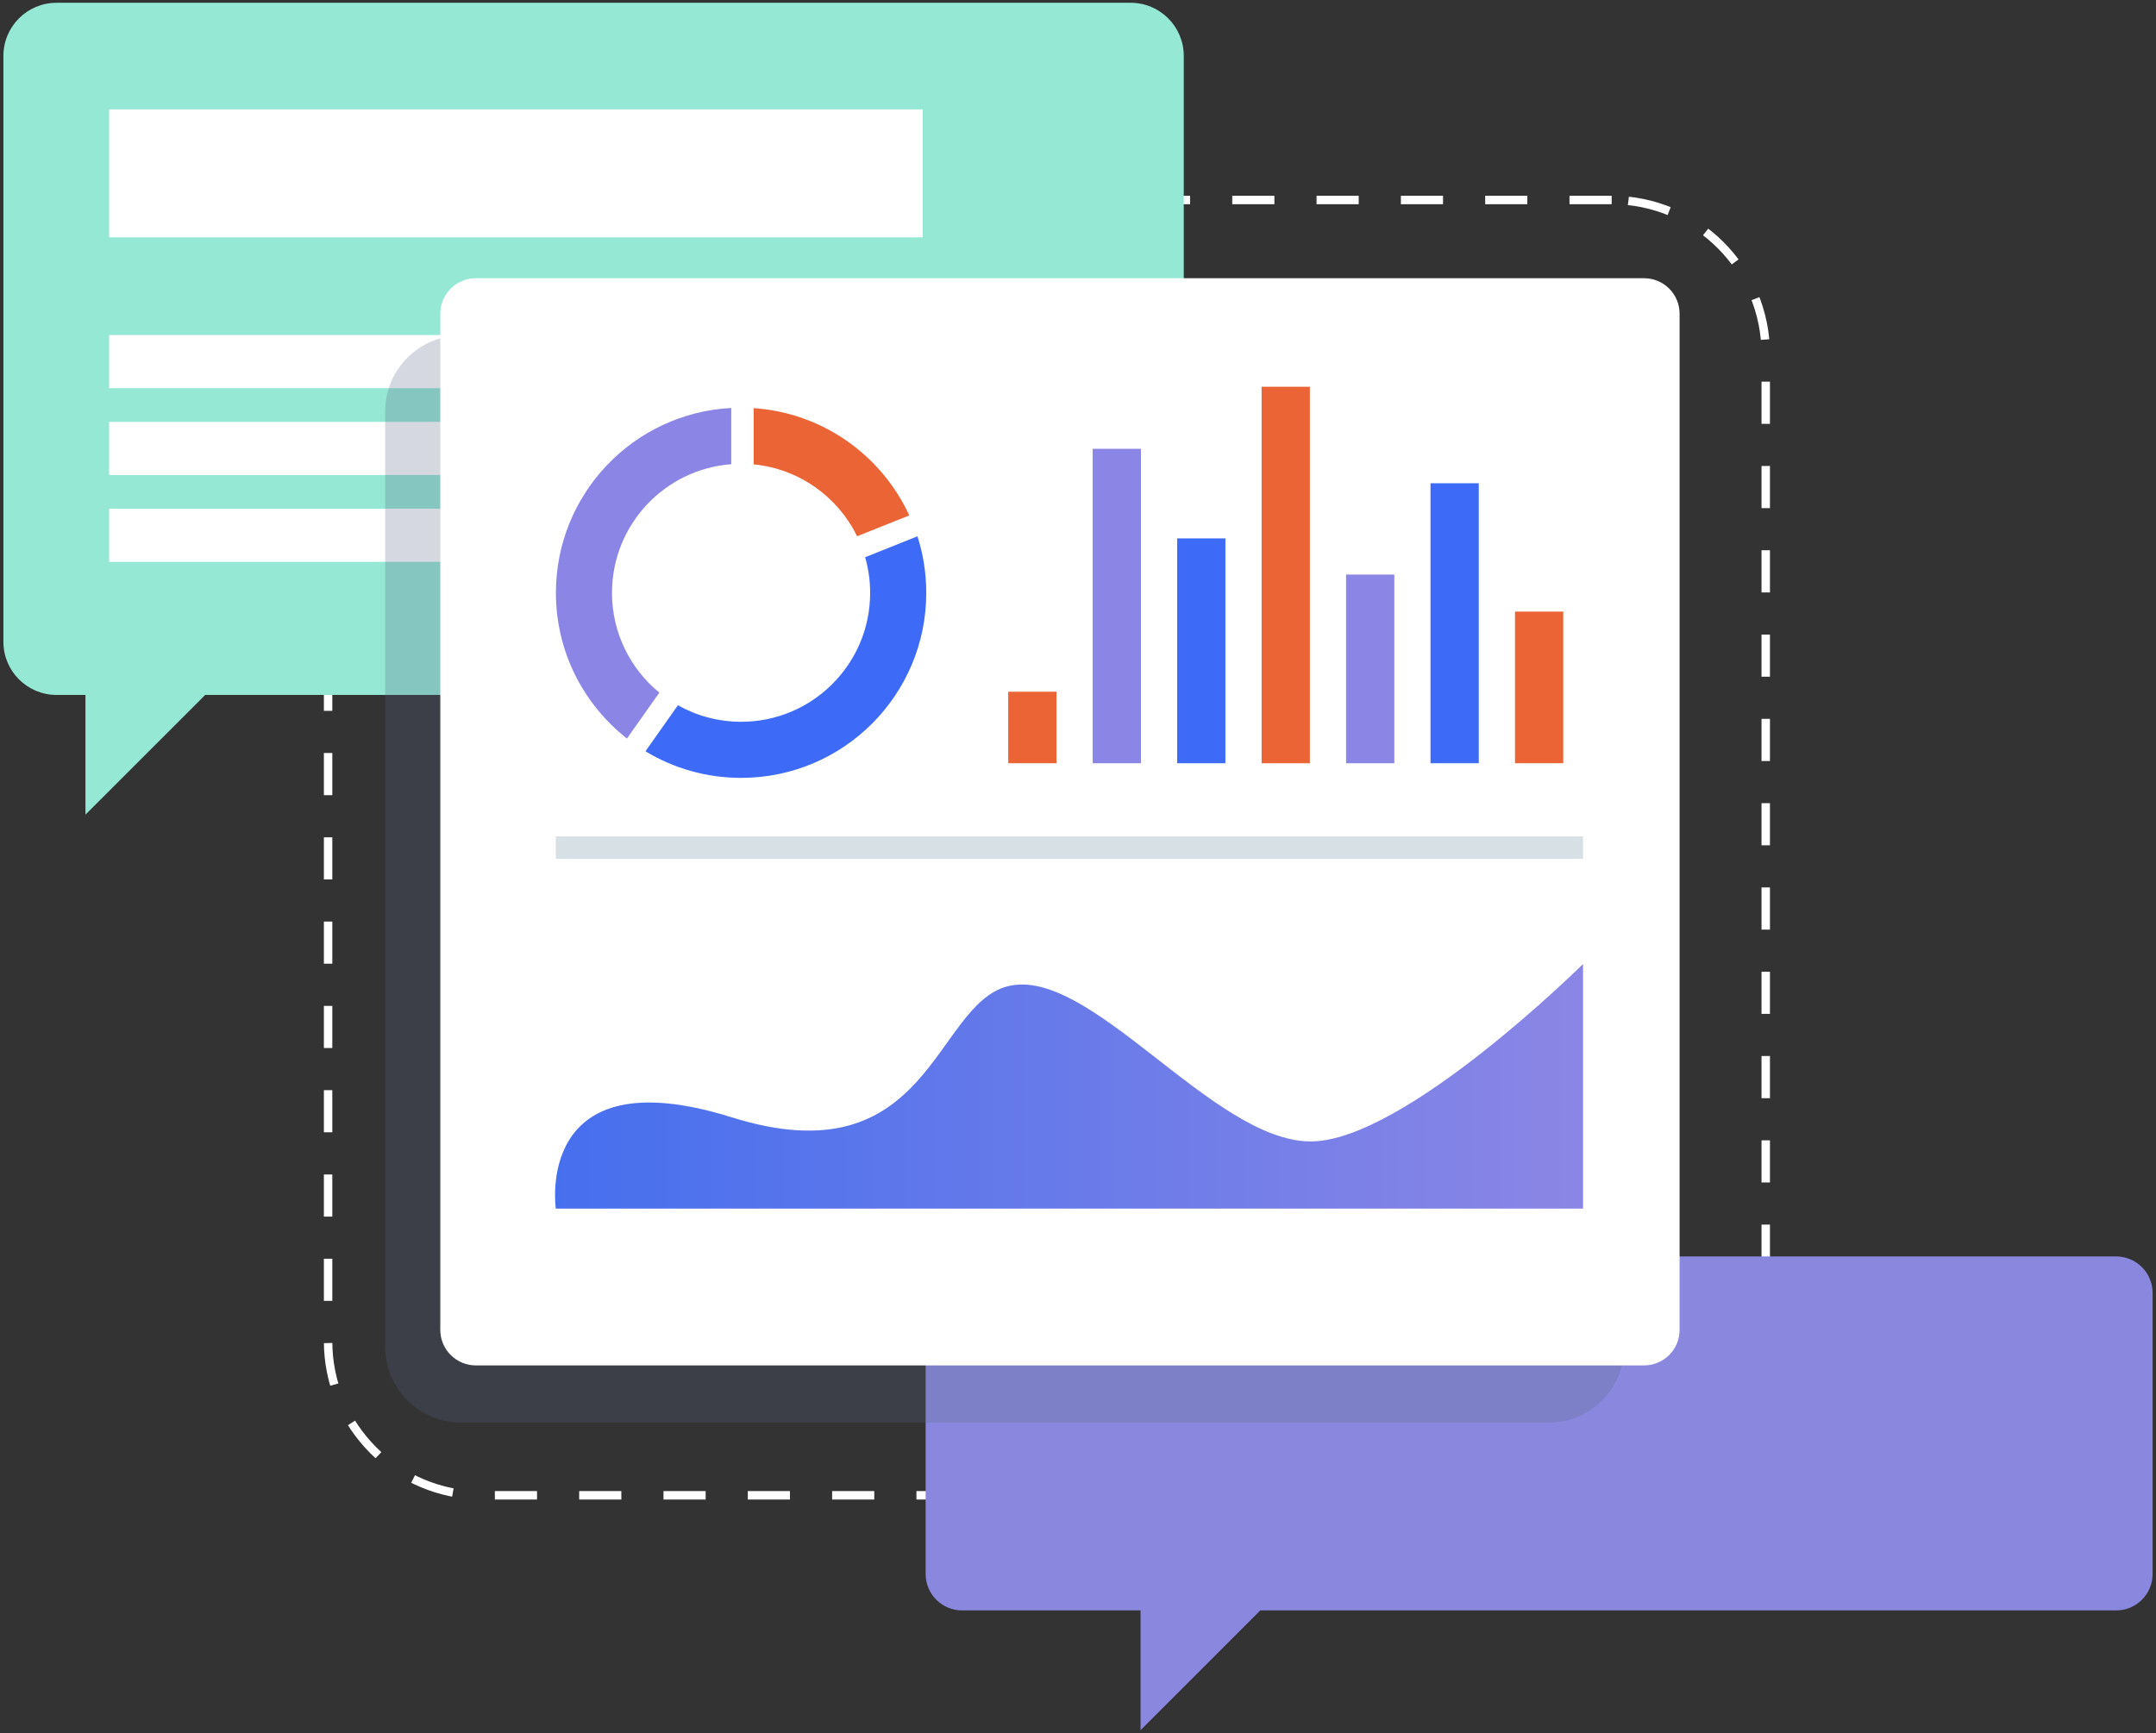 <svg width="582" height="468" viewBox="0 0 582 468" fill="none" xmlns="http://www.w3.org/2000/svg">
<rect x="0" y="0" width="582" height="468" fill="#333333" stroke="none"/>
<g clip-path="url(#clip0_2666_12615)">
<path d="M435.058 54.001H130.161C107.19 54.001 88.568 72.62 88.568 95.588V362.158C88.568 385.126 107.19 403.745 130.161 403.745H435.058C458.029 403.745 476.651 385.126 476.651 362.158V95.588C476.651 72.62 458.029 54.001 435.058 54.001Z" stroke="white" stroke-width="2.275" stroke-miterlimit="10" stroke-dasharray="11.38 11.38"/>
<path d="M0.918 15.094V173.298C0.918 181.216 7.338 187.642 15.264 187.642H23.066V219.964L55.392 187.642H305.206C313.125 187.642 319.552 181.223 319.552 173.298V15.094C319.552 7.176 313.132 0.75 305.206 0.75H15.264C7.338 0.75 0.918 7.169 0.918 15.094Z" fill="#94E8D4"/>
<path d="M571.24 339.254H259.709C254.271 339.254 249.869 343.662 249.869 349.093V424.992C249.869 430.43 254.278 434.831 259.709 434.831H307.888V467.153L340.214 434.831H571.24C576.678 434.831 581.08 430.423 581.08 424.992V349.093C581.08 343.655 576.671 339.254 571.24 339.254Z" fill="#8988DE"/>
<path d="M291.02 90.462H29.451V104.813H291.02V90.462Z" fill="white"/>
<path d="M291.02 113.905H29.451V128.256H291.02V113.905Z" fill="white"/>
<path d="M291.02 137.355H29.451V151.706H291.02V137.355Z" fill="white"/>
<path d="M249.088 29.535H29.451V64.088H249.088V29.535Z" fill="white"/>
<g style="mix-blend-mode:multiply" opacity="0.25">
<path d="M417.982 90.565H124.501C113.163 90.565 103.971 99.755 103.971 111.093V363.588C103.971 374.926 113.163 384.116 124.501 384.116H417.982C429.32 384.116 438.512 374.926 438.512 363.588V111.093C438.512 99.755 429.32 90.565 417.982 90.565Z" fill="#586585"/>
</g>
<path d="M443.805 75.123H128.447C123.15 75.123 118.855 79.416 118.855 84.713V359.083C118.855 364.38 123.15 368.674 128.447 368.674H443.805C449.103 368.674 453.397 364.38 453.397 359.083V84.713C453.397 79.416 449.103 75.123 443.805 75.123Z" fill="white"/>
<path d="M233.539 150.455C234.409 153.509 234.893 156.722 234.893 160.059C234.893 179.295 219.296 194.889 200.058 194.889C193.86 194.889 188.041 193.265 182.997 190.426L174.234 202.856C181.774 207.409 190.605 210.034 200.058 210.034C227.665 210.034 250.04 187.655 250.04 160.059C250.04 154.739 249.204 149.619 247.663 144.81L233.545 150.455H233.539Z" fill="#3D6BF8"/>
<path d="M399.184 130.48H386.158V206.076H399.184V130.48Z" fill="#3D6BF8"/>
<path d="M330.793 145.37H317.768V206.083H330.793V145.37Z" fill="#3D6BF8"/>
<path d="M165.212 160.06C165.212 141.715 179.399 126.694 197.4 125.34V110.153C171.023 111.528 150.064 133.348 150.064 160.06C150.064 176.041 157.576 190.26 169.247 199.408L177.982 187.013C170.187 180.622 165.205 170.921 165.205 160.06H165.212Z" fill="#8B86E5"/>
<path d="M376.389 155.14H363.363V206.083H376.389V155.14Z" fill="#8B86E5"/>
<path d="M307.991 121.18H294.965V206.082H307.991V121.18Z" fill="#8B86E5"/>
<path d="M203.46 125.388C215.76 126.584 226.188 134.177 231.371 144.797L245.454 139.166C237.991 122.977 222.132 111.466 203.453 110.208V125.395L203.46 125.388Z" fill="#EA6435"/>
<path d="M421.991 165.138H408.965V206.076H421.991V165.138Z" fill="#EA6435"/>
<path d="M353.592 104.432H340.566V206.083H353.592V104.432Z" fill="#EA6435"/>
<path d="M285.194 186.771H272.168V206.076H285.194V186.771Z" fill="#EA6435"/>
<path d="M427.338 225.851H150.027V231.896H427.338V225.851Z" fill="#D7E0E4"/>
<path d="M150.029 326.34H427.339V260.279C427.339 260.279 379.015 308.196 353.827 308.196C327.305 308.196 294.177 260.48 271.94 266.325C252.011 271.562 251.002 318.428 197.495 301.68C143.989 284.932 150.036 326.34 150.036 326.34H150.029Z" fill="url(#paint0_linear_2666_12615)"/>
</g>
<defs>
<linearGradient id="paint0_linear_2666_12615" x1="149.828" y1="293.306" x2="427.339" y2="293.306" gradientUnits="userSpaceOnUse">
<stop stop-color="#466FEE"/>
<stop offset="1" stop-color="#8B86E5"/>
</linearGradient>
<clipPath id="clip0_2666_12615">
<rect width="580.168" height="466.41" fill="white" transform="translate(0.918 0.75)"/>
</clipPath>
</defs>
</svg>
